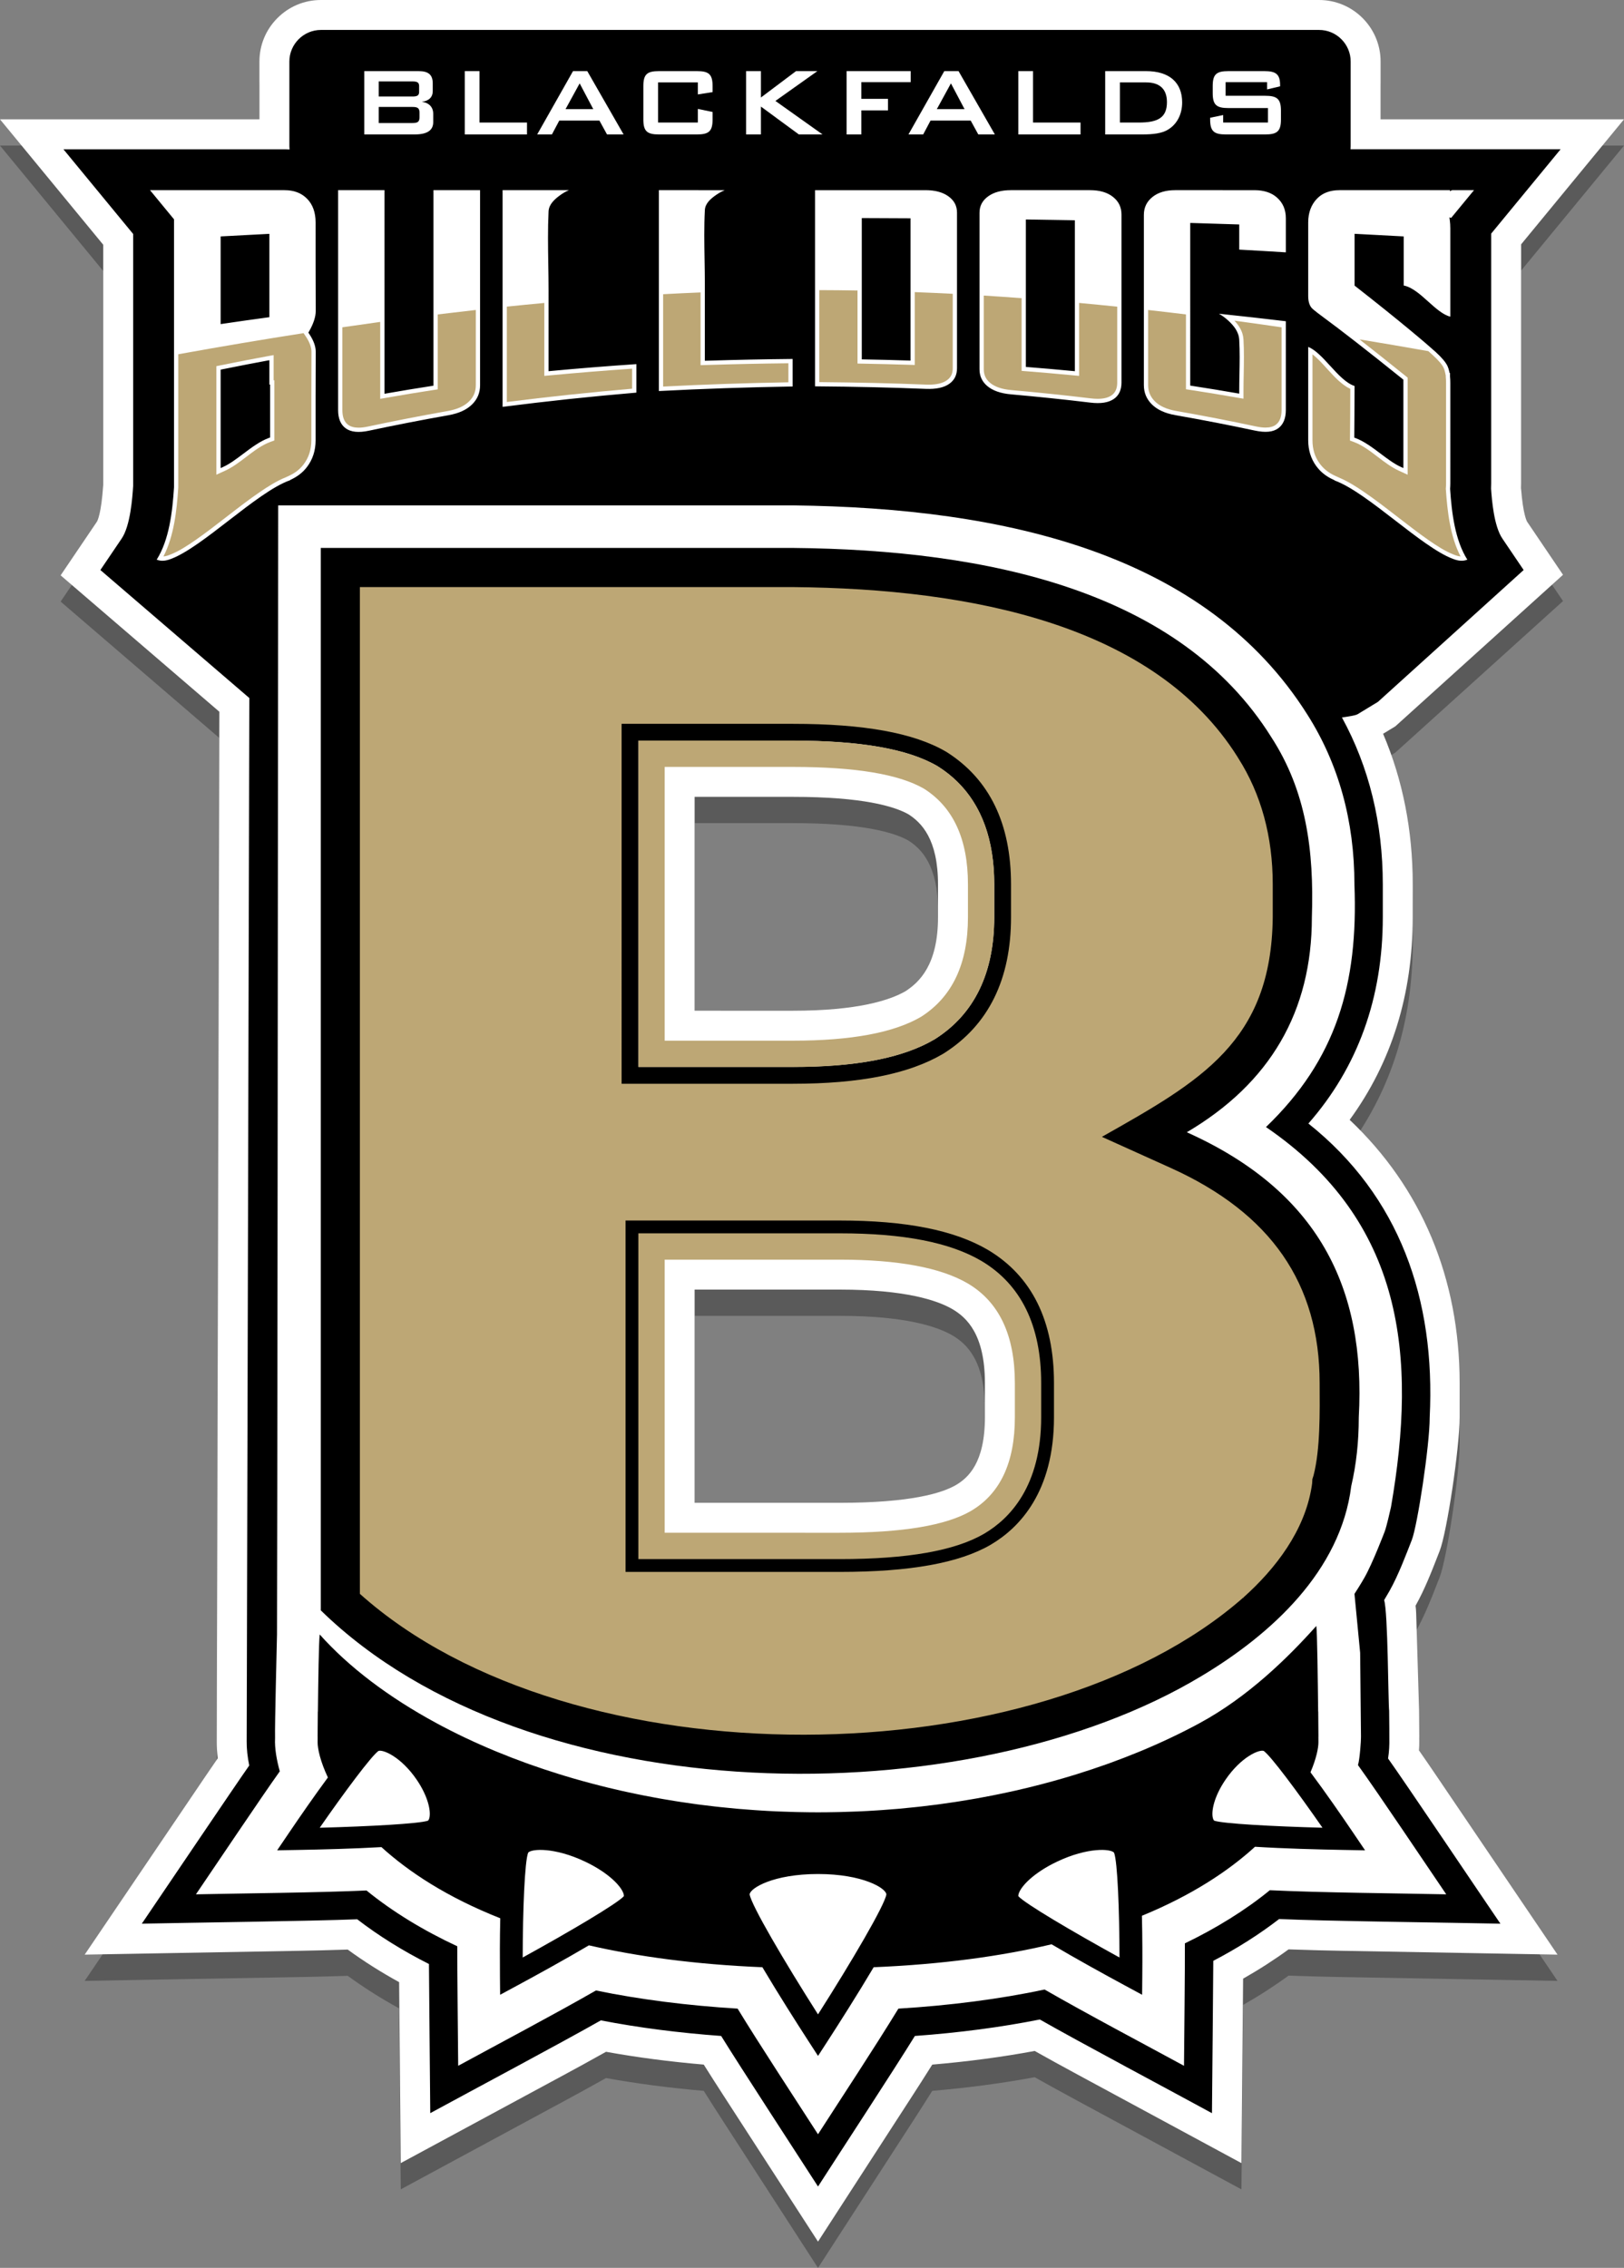 <?xml version="1.0" encoding="utf-8"?>
<!-- Generator: Adobe Illustrator 16.0.0, SVG Export Plug-In . SVG Version: 6.00 Build 0)  -->
<!DOCTYPE svg PUBLIC "-//W3C//DTD SVG 1.1//EN" "http://www.w3.org/Graphics/SVG/1.1/DTD/svg11.dtd">
<svg version="1.1" id="Layer_1" xmlns="http://www.w3.org/2000/svg" xmlns:xlink="http://www.w3.org/1999/xlink" x="0px" y="0px"
	 width="440.483px" height="615.057px" viewBox="113.276 -6.12 440.483 615.057"
	 enable-background="new 113.276 -6.12 440.483 615.057" xml:space="preserve">
<rect x="113.276" y="-6.12" width="440.483" height="615.057" fill="#808080" stroke="none"/>
<path opacity="0.3" d="M309.544,569.364c-1.849-2.854-3.654-5.682-5.386-8.437c-9.225-0.789-18.116-1.954-26.503-3.473
	c-4.38,2.459-8.408,4.652-11.159,6.136l-44.521,24.05l-0.441-49.074c-4.955-2.722-9.626-5.682-13.943-8.833
	c-5.047,0.172-9.688,0.272-12.851,0.328l-58.493,1.044l32.692-48.274c1.144-1.689,2.281-3.352,3.397-4.967
	c-0.191-1.588-0.282-3.129-0.271-4.604l0.709-279.231l-43.053-36.993l9.83-14.53c0.193-0.308,1.203-2.26,1.719-9.968V67.369
	l-27.994-34.006h70.367V17.684c0-4.451,1.736-8.64,4.889-11.793S195.874,1,200.326,1h270.729c9.2,0,16.685,7.484,16.685,16.684
	v15.679h66.02l-27.906,33.904v64.784c0,0.445-0.009,0.89-0.023,1.335c0.541,7.282,1.617,9.055,1.663,9.127l9.723,14.373
	l-45.479,41.097L488.413,200c5.339,12.5,8.04,26.209,8.04,40.845v8.921c0,20.937-5.751,39.389-17.106,54.938
	c19.539,18.469,29.827,43.026,29.827,71.393v9.285c0,8.206-3.447,31.246-5.424,36.255l-0.608,1.56
	c-1.552,3.983-3.482,8.938-5.92,13.267c0.081,0.651,0.142,1.343,0.162,2.037l0.79,26.348c0.037,3.52,0.057,6.244,0.057,7.03
	c0,0.218-0.002,0.442-0.009,0.67l0.008,0.688c0.007,0.82-0.018,1.653-0.07,2.497c1.592,2.282,3.226,4.663,4.875,7.102l32.689,48.269
	l-58.496-1.042c-3.668-0.066-8.977-0.185-14.449-0.385c-3.844,2.809-7.974,5.468-12.333,7.942l-0.451,50.027l-44.527-24.061
	c-4.046-2.186-7.997-4.36-11.555-6.358c-8.759,1.632-18.079,2.873-27.777,3.701c-2.149,3.416-4.06,6.39-5.387,8.44l-25.604,39.568
	L309.544,569.364z M341.047,408.572c19.222,0,27.751-2.627,31.521-4.83c3.354-1.982,7.849-6.061,7.849-18.362v-9.283
	c0-13.274-4.995-17.78-8.752-20.016c-4.131-2.425-12.824-5.337-30.618-5.337l-39.367-0.002v57.83H341.047z M328.327,275.117
	c17.628,0,26.33-2.862,30.536-5.289c3.824-2.469,8.834-7.25,8.834-20.063v-8.922c0-12.297-4.519-16.73-7.979-18.978
	c-3.841-2.185-12.398-4.754-31.39-4.754l-26.648,0v58.005H328.327z"/>
<path fill="#FFFFFF" d="M309.544,562.244c-1.849-2.854-3.654-5.682-5.386-8.437c-9.225-0.789-18.116-1.954-26.503-3.473
	c-4.38,2.459-8.408,4.652-11.159,6.136l-44.521,24.05l-0.441-49.074c-4.955-2.722-9.626-5.682-13.943-8.833
	c-5.047,0.172-9.688,0.272-12.851,0.328l-58.493,1.044l32.692-48.274c1.144-1.689,2.281-3.352,3.397-4.967
	c-0.191-1.588-0.282-3.129-0.271-4.604l0.709-279.231l-43.053-36.993l9.83-14.53c0.193-0.308,1.203-2.26,1.719-9.968V60.249
	l-27.994-34.006h70.367V10.564c0-4.451,1.736-8.64,4.889-11.793s7.342-4.891,11.794-4.891h270.729c9.2,0,16.685,7.484,16.685,16.684
	v15.679h66.02l-27.906,33.904v64.784c0,0.445-0.009,0.89-0.023,1.335c0.541,7.282,1.617,9.055,1.663,9.127l9.723,14.373
	l-45.479,41.097l-3.323,2.017c5.339,12.5,8.04,26.209,8.04,40.845v8.921c0,20.937-5.751,39.389-17.106,54.938
	c19.539,18.469,29.827,43.026,29.827,71.393v9.285c0,8.206-3.447,31.246-5.424,36.255l-0.608,1.56
	c-1.552,3.983-3.482,8.938-5.92,13.267c0.081,0.651,0.142,1.343,0.162,2.037l0.79,26.348c0.037,3.52,0.057,6.244,0.057,7.03
	c0,0.218-0.002,0.442-0.009,0.67l0.008,0.688c0.007,0.82-0.018,1.653-0.07,2.497c1.592,2.282,3.226,4.663,4.875,7.102l32.689,48.269
	l-58.496-1.042c-3.668-0.066-8.977-0.185-14.449-0.385c-3.844,2.809-7.974,5.468-12.333,7.942l-0.451,50.027l-44.527-24.061
	c-4.046-2.186-7.997-4.36-11.555-6.358c-8.759,1.632-18.079,2.873-27.777,3.701c-2.149,3.416-4.06,6.39-5.387,8.44l-25.604,39.568
	L309.544,562.244z M341.047,401.452c19.222,0,27.751-2.627,31.521-4.83c3.354-1.982,7.849-6.061,7.849-18.362v-9.283
	c0-13.274-4.995-17.78-8.752-20.016c-4.131-2.425-12.824-5.337-30.618-5.337l-39.367-0.002v57.83H341.047z M328.327,267.997
	c17.628,0,26.33-2.862,30.536-5.289c3.824-2.469,8.834-7.25,8.834-20.063v-8.922c0-12.297-4.519-16.73-7.979-18.978
	c-3.841-2.185-12.398-4.754-31.39-4.754l-26.648,0v58.005H328.327z"/>
<g id="Layer_1_copy_1_">
	<g>
		<path fill="#FFFFFF" d="M275.895,539.707l0.725,0.141c10.08,1.951,20.982,3.361,32.401,4.193l1.017,0.074l0.537,0.867
			c2.342,3.771,4.854,7.729,7.465,11.764l17.104,26.439l17.108-26.436c1.795-2.775,4.551-7.072,7.467-11.77l0.537-0.865l1.018-0.074
			c11.889-0.861,23.207-2.354,33.643-4.434l0.731-0.146l0.647,0.369c5.285,3.004,10.523,5.865,13.984,7.732l29.748,16.074
			l0.303-33.613c0.01-1.285,0.02-2.762,0.023-4.369l0.004-1.209l1.07-0.561c6.393-3.332,12.299-7.08,17.563-11.141l0.578-0.445
			l0.727,0.029c6.41,0.271,12.846,0.416,17.113,0.492l39.006,0.697l-21.762-32.135c-2.246-3.316-4.441-6.494-6.523-9.439
			l-0.463-0.658l0.121-0.795c0.225-1.492,0.332-2.93,0.322-4.27l-0.008-0.898c0.006-0.246,0.008-0.408,0.008-0.564
			c0-0.775-0.02-3.459-0.055-6.885l-0.787-26.193c-0.045-1.52-0.51-3.322-0.514-3.342l-0.209-0.801l1.873-3.191
			c2.07-3.674,3.857-8.264,5.293-11.947l0.625-1.598c1.41-3.576,4.717-25.252,4.717-32.541v-9.285
			c0-28.068-11.121-51.871-32.158-68.836l-1.623-1.311l1.375-1.566c13.063-14.889,19.686-33.265,19.686-54.618v-8.921
			c0-16.256-3.645-31.162-10.836-44.302l-1.381-2.524l2.846-0.415c0.928-0.136,3.094-0.452,3.596-0.666l5.268-3.204l38.084-34.458
			l-4.801-7.099c-2.396-3.539-3.09-9.982-3.404-14.521l-0.008-0.116l0.006-0.118c0.021-0.456,0.033-0.913,0.033-1.37V56.518
			l16.59-20.155h-54.951l0.213-2.193c0.021-0.208,0.033-0.418,0.033-0.631V10.564c0-3.619-2.945-6.564-6.564-6.564H200.326
			c-3.62,0-6.564,2.945-6.564,6.564v22.975c0,0.229,0.012,0.454,0.035,0.677l0.236,2.34l-2.348-0.142
			c-0.429-0.026-0.858-0.05-1.298-0.05h-55.674l16.675,20.255l-0.004,69.197c-0.313,4.814-1.011,11.631-3.453,15.24l-4.776,7.061
			l39.749,34.155l-0.002,0.922l-0.719,283.011c-0.014,1.869,0.205,3.91,0.65,6.078l0.174,0.844l-0.494,0.705
			c-1.682,2.404-3.43,4.945-5.195,7.555l-21.762,32.135l39.004-0.697c3.808-0.066,9.59-0.197,15.523-0.428l0.725-0.027l0.574,0.441
			c5.698,4.389,12.137,8.402,19.136,11.932l1.094,0.551l0.005,1.227c0.005,1.148,0.012,2.318,0.023,3.502l0.301,33.615
			l29.748-16.068c3.342-1.805,8.408-4.57,13.563-7.494L275.895,539.707L275.895,539.707z M335.145,590.55l-20.462-31.631
			c-2.426-3.746-4.767-7.43-6.968-10.965c-10.936-0.83-21.399-2.189-31.128-4.043c-4.962,2.809-9.775,5.436-12.995,7.172
			l-35.588,19.225l-0.362-40.252c-0.007-0.773-0.013-1.541-0.017-2.301c-6.57-3.387-12.652-7.193-18.104-11.336
			c-5.714,0.215-11.216,0.338-14.888,0.402l-46.708,0.834l26.082-38.514c1.608-2.375,3.201-4.695,4.744-6.906
			c-0.39-2.133-0.58-4.162-0.566-6.051l0.717-282.081l-41.056-35.277l6.774-10.013c2.099-3.102,2.603-10.625,2.77-13.194V58.053
			l-21.149-25.69h63.522V10.564C189.762,4.739,194.501,0,200.326,0h270.729c5.824,0,10.564,4.739,10.564,10.564v21.799h59.176
			l-21.063,25.589v66.979c0,0.481-0.012,0.962-0.031,1.442c0.439,6.24,1.354,10.426,2.717,12.442l6.748,9.975l-41.104,37.142
			l-5.518,3.35c-0.479,0.29-1.146,0.499-2.229,0.708c6.646,13.116,10.016,27.814,10.016,43.734v8.921
			c0,21.611-6.504,40.336-19.338,55.688c20.982,17.656,32.059,42.035,32.059,70.643v9.285c0,7.941-3.404,29.975-4.996,34.008
			l-0.617,1.582c-1.482,3.805-3.326,8.537-5.553,12.49l-1.068,1.82c0.176,0.828,0.41,2.148,0.447,3.398l0.787,26.232
			c0.037,3.486,0.057,6.186,0.057,6.965c0,0.197-0.002,0.402-0.01,0.609l0.01,0.822c0.01,1.305-0.076,2.678-0.256,4.092
			c1.961,2.785,4.014,5.762,6.109,8.861l26.082,38.512l-46.709-0.832c-4.131-0.074-10.277-0.213-16.482-0.465
			c-5.002,3.805-10.547,7.334-16.504,10.51c-0.006,1.156-0.014,2.229-0.021,3.191l-0.363,40.254l-35.59-19.23
			c-3.336-1.803-8.314-4.52-13.41-7.406c-10.096,1.979-20.98,3.416-32.387,4.279c-2.73,4.383-5.273,8.35-6.969,10.969
			L335.145,590.55L335.145,590.55z"/>
		<path fill="#FFFFFF" d="M395.676,378.261c0,18.543-8.381,27.387-15.407,31.539c-7.963,4.65-20.792,6.914-39.222,6.914h-54.628
			v-88.35h54.628c17.281,0,29.851,2.447,38.42,7.48c10.757,6.396,16.209,17.545,16.209,33.129V378.261L395.676,378.261z
			 M286.418,194.73h41.91c18.413,0,31.241,2.26,39.213,6.91l0.242,0.148c10.068,6.421,15.174,17.165,15.174,31.934v8.922
			c0,15.138-5.393,26.247-16.014,33.009l-0.232,0.143c-8.547,5.021-21.104,7.462-38.383,7.462h-41.91V194.73L286.418,194.73z
			 M485.862,468.683l-2.332-40.242l9.584-22.318l3.904-30.684l-2.23-29.572l-11.258-25.664L462.987,299l18.834-22.883l1.709-47.415
			l-6.037-33.971l-20.445-29.075l-24.188-16.031l-35.457-14.654l-43.71-7.81H184.58v347.732l-26.223,35.283h50.784l23.979,14.59
			v34.787l42.96-22.314l35.149,6.135l23.918,36.824l23.507-37.381l37.022-5.021l42.76,22.875v-35.902l20.645-14.59h53.002
			L485.862,468.683L485.862,468.683z"/>
		<path fill="#BDA775" d="M285.945,283.73h42.383c17.367,0,30.004-2.465,38.637-7.536c10.925-6.835,16.461-18.122,16.467-33.55
			c0.602-18.915-1.766-32.418-15.393-41.254l-0.278-0.17c-8.035-4.688-20.933-6.964-39.433-6.964h-42.383V283.73L285.945,283.73z
			 M285.945,417.187h55.103c18.517,0,31.425-2.281,39.463-6.98c7.137-4.217,15.641-13.182,15.641-31.945v-9.285
			c-0.613-35.863-26.845-40.941-55.102-41.086h-55.104V417.187L285.945,417.187z M330.999,467.345
			c-50.694-0.002-95.557-14.545-123.107-39.902V150.098c113.333,0,120.15,0,120.621-0.112l-0.186,0.111
			c62.253,0.564,103.685,16.533,123.144,47.462l0.197,0.33c6.518,10.227,9.818,22.283,9.818,35.835v8.921
			c0,22.863-9.867,39.79-30.17,51.746l-12.66,7.454l13.389,6.045c28.371,12.811,42.16,32.793,42.16,61.086l0.002,0.158
			c0.068,8.143,0.154,18.273-1.748,25.646l-0.033,0.123l-0.217,0.672l-0.057,0.961c-0.736,5.406-2.457,10.395-5.414,15.674
			l-0.053,0.096c-3.406,5.977-8.004,11.525-14.053,16.957c-26.975,23.846-72.446,38.082-121.625,38.082
			C331.002,467.345,331.005,467.345,330.999,467.345L330.999,467.345z"/>
		<path fill="#FFFFFF" d="M286.195,416.937V328.14h54.853c32.175,0.164,54.281,7.4,54.854,40.834v9.287
			c0,18.646-8.442,27.549-15.519,31.729c-7.998,4.676-20.865,6.947-39.336,6.947H286.195L286.195,416.937L286.195,416.937z
			 M286.195,283.48v-88.974h42.133c18.456,0,31.318,2.271,39.301,6.927l0.274,0.167c14.116,9.153,15.841,23.302,15.277,41.044
			c-0.005,15.326-5.496,26.548-16.343,33.335c-8.594,5.048-21.19,7.501-38.511,7.501H286.195L286.195,283.48L286.195,283.48z
			 M328.329,149.847c-0.001,0-120.688,0-120.688,0V427.55c29.224,26.953,76.393,40.045,123.358,40.045
			c46.761,0,93.32-12.971,121.802-38.146c5.518-4.955,10.422-10.564,14.104-17.023l0.049-0.092
			c2.859-5.104,4.678-10.125,5.447-15.783l0.047-0.895l0.219-0.688l0.033-0.123c1.922-7.453,1.822-17.75,1.754-25.869
			c0-28.4-13.838-48.457-42.307-61.313l-12.949-5.847l12.244-7.209c20.383-12.005,30.293-29.001,30.293-51.962v-8.921
			c0-13.602-3.322-25.712-9.854-35.964l-0.199-0.334C428.534,160.634,378.522,150.302,328.329,149.847L328.329,149.847
			L328.329,149.847z M285.695,417.437h0.5h54.853c18.563,0,31.512-2.295,39.592-7.018c7.189-4.248,15.764-13.275,15.764-32.158
			l-0.002-9.295c-0.273-15.938-5.443-26.834-15.813-33.311c-8.723-5.449-20.918-7.922-39.541-8.018h-54.853h-0.5v0.5v88.799V417.437
			 M285.695,283.98h0.5h42.133c17.413,0,30.092-2.476,38.777-7.577c10.995-6.881,16.571-18.238,16.575-33.743
			c0.604-19.01-1.779-32.579-15.518-41.487l-0.281-0.17c-8.069-4.707-21.01-6.996-39.554-6.996h-42.133h-0.5v0.5v88.974
			L285.695,283.98 M328.324,150.327v0.02c28.18,0.255,52.293,3.666,71.665,10.138c23.404,7.818,40.654,20.337,51.264,37.199
			l0.209,0.345c6.486,10.181,9.775,22.189,9.775,35.695v8.921c0,22.769-9.83,39.624-30.047,51.531l-12.244,7.208l-0.832,0.488
			l0.881,0.398l12.947,5.846c28.27,12.768,42.014,32.674,42.014,60.863v0.176c0.068,8.121,0.154,18.229-1.738,25.559l-0.025,0.102
			l-0.221,0.686l-0.02,0.063l-0.004,0.064l-0.041,0.855c-0.734,5.395-2.447,10.354-5.393,15.613l-0.043,0.08
			c-3.396,5.959-7.977,11.484-14.002,16.896c-26.934,23.809-72.344,38.021-121.47,38.021c-23.838,0-47.416-3.42-68.184-9.893
			c-22.25-6.934-40.643-16.98-54.675-29.873V150.347h59.844h41.486h13.672h3.83C327.685,150.347,328.086,150.347,328.324,150.327"/>
		<path d="M442.616,487.652c-0.195-0.135-0.314-0.508-0.359-0.668c-0.506-1.861,0.334-5.902,3.377-10.383
			c4.252-6.26,9.215-8.336,10.418-7.854c1.902,1.342,9.148,11.059,15.924,20.82C458.411,489.208,444.934,488.466,442.616,487.652
			L442.616,487.652z M389.499,508.15c-0.043-0.125-0.017-0.375,0.07-0.662c0.646-2.125,4.18-5.758,10.404-8.717
			c8.359-3.971,14.604-3.51,15.469-2.438c0.939,2.314,1.461,15.619,1.48,28.432C404.055,517.687,391.276,510.13,389.499,508.15
			L389.499,508.15z M335.148,540.189c-9.205-14.455-18.109-29.633-18.545-32.547c0.121-1.691,6.426-5.521,18.545-5.521
			c12.118,0,18.423,3.83,18.543,5.521C353.254,510.558,344.353,525.734,335.148,540.189L335.148,540.189z M256.531,496.333
			c0.867-1.072,7.109-1.533,15.468,2.438c6.226,2.957,9.758,6.592,10.405,8.715c0.087,0.289,0.112,0.539,0.069,0.664
			c-1.777,1.98-14.555,9.537-27.424,16.615C255.07,511.953,255.589,498.648,256.531,496.333L256.531,496.333z M215.921,468.75
			c1.211-0.484,6.167,1.594,10.417,7.852c3.043,4.48,3.884,8.521,3.377,10.383c-0.044,0.16-0.163,0.533-0.357,0.668
			c-2.319,0.816-15.794,1.559-29.361,1.918C206.773,479.808,214.019,470.093,215.921,468.75L215.921,468.75z M477.723,495.591
			l5.809,0.104l-3.148-4.646c-3.188-4.711-7.592-11.08-11.66-16.518c1.58-3.703,2.166-6.602,2.154-8.188
			c-0.002-0.242-0.006-0.697-0.01-1.313c0.004-0.09,0.01-0.188,0.01-0.273c0-0.756-0.018-3.365-0.055-6.697
			c-0.006,0.004-0.014,0.006-0.021,0.01c-0.088-8.096-0.25-21.609-0.496-23.225c-7.877,8.82-18.656,19.318-31.652,26.354
			c-2.496,1.354-5.074,2.662-7.732,3.924c-0.059,0.027-0.119,0.057-0.176,0.084c-2.586,1.225-5.244,2.406-7.971,3.539
			c-0.162,0.068-0.326,0.135-0.488,0.201c-2.615,1.08-5.291,2.113-8.029,3.104c-0.305,0.109-0.609,0.221-0.918,0.33
			c-2.598,0.924-5.25,1.809-7.949,2.646c-0.473,0.145-0.943,0.291-1.42,0.434c-0.785,0.238-1.572,0.479-2.369,0.707
			c-0.895,0.262-1.799,0.516-2.703,0.766c-0.895,0.246-1.791,0.486-2.693,0.725c-0.658,0.172-1.317,0.344-1.979,0.51
			c-0.696,0.178-1.394,0.355-2.095,0.525c-1.193,0.289-2.396,0.57-3.604,0.844c-0.603,0.137-1.209,0.266-1.815,0.396
			c-0.85,0.184-1.703,0.365-2.56,0.541c-0.606,0.125-1.214,0.248-1.823,0.369c-1.313,0.258-2.633,0.508-3.961,0.746
			c-0.482,0.086-0.968,0.166-1.451,0.25c-1.037,0.178-2.076,0.352-3.121,0.518c-0.529,0.086-1.061,0.17-1.594,0.25
			c-1.422,0.215-2.851,0.424-4.287,0.615c-0.354,0.047-0.709,0.088-1.063,0.135c-1.215,0.156-2.434,0.305-3.657,0.443
			c-0.476,0.055-0.946,0.107-1.423,0.158c-1.516,0.162-3.034,0.318-4.563,0.453c-0.229,0.02-0.459,0.035-0.688,0.057
			c-1.377,0.119-2.763,0.225-4.149,0.32c-0.437,0.029-0.871,0.061-1.309,0.086c-1.588,0.104-3.182,0.195-4.782,0.266
			c-0.112,0.006-0.229,0.01-0.341,0.014c-1.521,0.064-3.048,0.113-4.58,0.15c-0.422,0.012-0.844,0.021-1.268,0.027
			c-1.641,0.033-3.287,0.057-4.94,0.057c-1.654,0-3.3-0.023-4.941-0.057c-0.422-0.008-0.845-0.016-1.266-0.027
			c-1.533-0.037-3.06-0.086-4.581-0.15c-0.113-0.004-0.227-0.008-0.34-0.014c-1.603-0.07-3.195-0.162-4.783-0.266
			c-0.436-0.025-0.872-0.057-1.308-0.086c-1.388-0.096-2.773-0.201-4.15-0.32c-0.228-0.021-0.459-0.035-0.687-0.057
			c-1.53-0.135-3.049-0.291-4.563-0.453c-0.476-0.051-0.95-0.105-1.424-0.158c-1.224-0.141-2.442-0.287-3.655-0.443
			c-0.354-0.047-0.71-0.088-1.063-0.135c-1.438-0.191-2.866-0.4-4.288-0.615c-0.533-0.08-1.063-0.164-1.594-0.25
			c-1.045-0.166-2.085-0.34-3.121-0.518c-0.483-0.084-0.969-0.164-1.451-0.25c-1.328-0.238-2.647-0.488-3.959-0.746
			c-0.611-0.121-1.219-0.244-1.826-0.369c-0.857-0.176-1.709-0.357-2.559-0.541c-0.606-0.133-1.214-0.26-1.816-0.396
			c-1.21-0.271-2.41-0.555-3.604-0.844c-0.702-0.172-1.399-0.348-2.095-0.525c-0.662-0.166-1.321-0.338-1.977-0.51
			c-0.915-0.24-1.826-0.482-2.73-0.734c-0.894-0.246-1.785-0.496-2.669-0.752c-0.796-0.23-1.585-0.471-2.373-0.709
			c-0.473-0.143-0.944-0.289-1.415-0.434c-2.701-0.84-5.353-1.725-7.953-2.648c-0.306-0.107-0.611-0.219-0.915-0.328
			c-2.737-0.988-5.415-2.023-8.03-3.104c-0.162-0.066-0.326-0.133-0.488-0.201c-2.727-1.133-5.385-2.314-7.97-3.539
			c-0.059-0.027-0.118-0.057-0.178-0.084c-2.655-1.262-5.235-2.57-7.731-3.924c-12.995-7.035-23.776-15.217-31.652-24.037
			c-0.247,1.615-0.41,12.813-0.498,20.906c-0.007-0.002-0.014-0.004-0.021-0.008c-0.036,3.332-0.055,5.939-0.055,6.697
			c0,0.086,0.007,0.184,0.011,0.273c-0.005,0.615-0.009,1.068-0.01,1.311c-0.013,1.781,0.726,5.223,2.787,9.596
			c-3.765,5.104-7.698,10.801-10.617,15.109l-3.146,4.646l5.807-0.104c6.347-0.115,14.99-0.336,22.48-0.764
			c7.438,6.756,17.835,13.607,32.228,19.295c-0.127,5.564-0.123,11.254-0.083,15.742l0.046,5.008l4.578-2.473
			c5.566-3.006,12.98-7.086,19.505-10.934c13.262,3.045,28.819,5.178,47.053,5.939c4.438,7.473,9.385,15.234,12.455,19.979
			l2.636,4.072l2.637-4.072c3.068-4.744,8.016-12.506,12.453-19.98c18.789-0.785,34.734-3.025,48.256-6.221
			c6.637,3.93,14.277,8.137,19.979,11.217l4.578,2.473l0.047-5.01c0.041-4.67,0.043-10.639-0.1-16.416
			c13.598-5.578,23.514-12.191,30.67-18.713C461.497,495.222,470.924,495.468,477.723,495.591L477.723,495.591z"/>
		<path fill="#FFFFFF" d="M328.328,201.871H293.56v74.245h34.768c15.821,0,27.415-2.158,34.77-6.478
			c8.48-5.399,12.72-14.391,12.72-26.994v-8.922c0-12.231-3.962-20.869-11.872-25.913
			C357.161,203.853,345.29,201.871,328.328,201.871L328.328,201.871L328.328,201.871z M328.328,203.871
			c16.489,0,28.122,1.899,34.575,5.646c7.344,4.701,10.914,12.619,10.914,24.206v8.922c0,11.961-3.848,20.233-11.763,25.287
			c-7.013,4.104-18.358,6.185-33.727,6.185H295.56v-70.245L328.328,203.871"/>
		<path fill="#FFFFFF" d="M341.047,335.503H293.56v74.068h47.487c16.961,0,28.834-1.973,35.617-5.938
			c7.912-4.676,11.873-13.135,11.873-25.375v-9.283c0-12.957-4.24-21.949-12.721-26.994
			C368.463,337.662,356.87,335.503,341.047,335.503L341.047,335.503L341.047,335.503z M341.047,337.503
			c15.394,0,26.748,2.088,33.746,6.197c7.904,4.701,11.744,12.967,11.744,25.275v9.283c0,11.588-3.563,19.322-10.881,23.646
			c-6.434,3.76-18.076,5.666-34.609,5.666H295.56v-70.07h45.487"/>
		<path d="M328.328,283.23h-41.883v-88.474h41.883c18.41,0,31.223,2.255,39.172,6.892l0.27,0.163c1.887,1.202,3.6,2.557,5.137,4.063
			c6.658,6.52,10.025,15.856,10.025,27.85v8.921c0,15.13-5.385,26.227-15.994,32.98l-0.227,0.14
			c-0.532,0.313-1.084,0.618-1.648,0.912C356.571,281.084,344.523,283.23,328.328,283.23L328.328,283.23z M370.146,197.906
			l-0.339-0.204c-8.671-5.057-22.239-7.515-41.479-7.515h-46.453V287.8h46.453c18.111,0,31.422-2.648,40.699-8.096l0.361-0.223
			c12.019-7.65,18.11-20.044,18.11-36.838v-8.921C387.5,217.301,381.689,205.268,370.146,197.906L370.146,197.906z"/>
		<path d="M393.901,368.976v9.285c0,9.771-2.523,22.91-14.521,29.998c-7.688,4.494-20.227,6.68-38.334,6.68h-52.852V330.14h52.852
			c16.955,0,29.229,2.369,37.502,7.225C388.879,343.511,393.901,353.851,393.901,368.976L393.901,368.976z M381.232,332.853
			c-9.127-5.357-22.271-7.963-40.185-7.963h-58.104v95.299h58.104c19.063,0,32.47-2.42,40.982-7.396
			c7.811-4.613,17.121-14.35,17.121-34.529v-9.287C399.153,352.08,393.124,339.927,381.232,332.853L381.232,332.853z"/>
		<path d="M450.688,427.316l-0.223-0.139c-55.745,48.963-181.979,50.486-239.573-1.035V153.098h117.437
			c48.896,0.426,98.101,10.379,120.552,45.975l0.242,0.401c6.213,9.753,9.363,21.275,9.363,34.249v8.921
			c-0.367,33.742-19.549,44.413-46.34,59.552l18.664,8.427c27.182,12.277,40.396,31.363,40.396,58.354
			c0.041,7.803,0.197,17.904-1.654,25.061l-0.322,1.01l-0.059,1.139c-0.033,0.26-0.072,0.518-0.117,0.799l-0.014,0.1
			c-1.891,11.883-9.693,22.158-18.521,30.051L450.688,427.316L450.688,427.316z M435.178,300.951
			c22.605-13.311,33.922-32.746,33.922-58.307c0.604-18.245-1.549-34.264-11.023-48.872c-24.791-39.595-76.511-50.79-129.747-51.29
			c-0.001,0.001-128.051,0.001-128.051,0.001c0,80.874,0,208.269,0,288.128c56.771,55.439,175.614,55.924,238.884,17.818
			c18.961-11.35,37.754-28.514,40.617-51.523c0-0.002,0.002-0.004,0.002-0.008c1.354-5.783,2.039-11.992,2.039-18.639
			C483.784,342.824,470.567,316.841,435.178,300.951L435.178,300.951z"/>
		<path d="M480.641,233.723c1.061,27.115-4.939,47.502-23.988,65.821c37.465,25.617,41,62.166,33.912,103.023
			c-0.258,1.158-1.152,5.113-1.693,6.623c0.002,0.002-3.301,8.693-5.537,12.588c-0.908,1.598-1.951,3.234-2.682,4.371l1.541,15.975
			c0,0,0.225,21.865,0.225,22.635c0,0.148-0.004,0.313-0.008,0.469c0.031,0.443-0.289,5.646-0.805,7.357
			c5.496,7.604,18.395,26.906,23.943,35.045c-13.582-0.289-33.789-0.439-47.852-1.113c-6.723,5.492-14.623,10.348-23.041,14.41
			c0.049,6.504-0.191,26.5-0.238,33.207c-11.096-6.037-26.33-14.074-37.809-20.684c-12.279,2.605-25.71,4.326-39.658,5.18
			c-6.58,10.76-15.365,24.066-21.806,34.074c-5.972-9.268-16.309-25.035-21.802-34.076c-13.475-0.826-26.481-2.459-38.421-4.924
			c-11.164,6.414-26.579,14.559-37.371,20.428c-0.044-6.15-0.276-26.639-0.243-32.414c-9.043-4.213-17.491-9.313-24.624-15.129
			c-13.086,0.588-33.601,0.775-46.265,1.041c5.023-7.369,17.804-26.447,22.746-33.359c-0.831-3.01-1.423-6.219-1.282-8.955
			l-0.001-0.154c-0.088-3.672,0.438-23.697,0.531-28.199h-0.004c0.075-6.713,0.248-212.509,0.323-306.019h139.595
			c57.773,0.663,112.084,13.114,139.59,56.797C476.36,201.08,480.641,216.538,480.641,233.723L480.641,233.723z M487.026,184.223
			l39.514-35.751l-5.775-8.537c-2.301-3.399-2.854-10.521-3.063-13.538c0.021-0.489,0.033-0.977,0.033-1.466V57.235l18.828-22.872
			h-56.984c0.027-0.272,0.043-0.546,0.043-0.825V10.564c0-4.71-3.855-8.564-8.564-8.564h-270.73c-4.71,0-8.564,3.854-8.564,8.564
			v22.975c0,0.296,0.016,0.589,0.045,0.878c-0.469-0.028-0.938-0.053-1.419-0.053h-59.911l18.912,22.972v68.351
			c-0.199,3.071-0.73,10.728-3.112,14.249l-5.776,8.537l40.403,34.716c-0.243,96.354-0.718,283.012-0.718,283.012
			c-0.015,2.006,0.217,4.182,0.691,6.486c-3.371,4.748-25.371,37.385-29.135,42.9c12.207-0.262,46.374-0.699,58.421-1.193
			c5.804,4.471,12.333,8.541,19.457,12.135c-0.007,1.488,0.338,37.998,0.355,40.443c10.57-5.756,35.754-19.178,46.267-25.16
			c10.172,1.971,21.134,3.389,32.635,4.227c4.885,7.945,20.929,32.521,26.271,40.83c5.939-9.242,20.443-31.406,26.271-40.83
			c11.98-0.869,23.365-2.371,33.893-4.467c10.652,6.078,36.016,19.588,46.688,25.404c0.016-2.002,0.383-40.902,0.357-41.316
			c6.502-3.389,12.494-7.189,17.857-11.33c13.01,0.574,46.969,0.975,60.021,1.258c-4.881-7.143-25.9-38.406-30.469-44.795
			c0.297-1.93,0.377-3.67,0.34-5.484c0.018-1.516-0.016-3.449-0.049-7.451c-0.264-2.18-0.314-26.898-1.363-30.02l1.453-2.477
			c2.482-4.41,4.551-10.016,6.053-13.824c1.504-3.811,4.855-25.588,4.855-33.273c1.602-32.043-8.174-59.98-32.902-79.68
			c13.396-15.269,20.182-34.064,20.182-55.938v-8.922c0-16.635-3.73-31.83-11.08-45.261c1.727-0.252,3.693-0.548,4.256-0.891
			L487.026,184.223L487.026,184.223z"/>
		<path fill="#FFFFFF" d="M185.839,79.465c-4.097,0.545-8.159,1.135-12.22,1.734c0-3.786,0-7.573,0-11.359c0-3.778,0-7.583,0-11.369
			c4.062-0.227,8.124-0.445,12.22-0.645c0,3.605,0,7.228,0,10.824C185.839,72.255,185.839,75.861,185.839,79.465L185.839,79.465z
			 M462.536,62.848c0-3.251,0-6.501,0-9.752c0-2.516-0.879-4.502-2.57-6.011c-1.572-1.405-3.75-2.134-6.49-2.134
			c-7.152,0-14.305,0-21.42,0c-2.744,0-4.883,0.675-6.459,1.925c-1.686,1.337-2.568,3.069-2.568,5.304c0,7.691,0,15.381,0,23.063
			c0,7.683,0,15.374,0,23.056c0,2.198,0.77,4.023,2.258,5.54c1.566,1.598,3.822,2.618,6.699,3.123
			c7.154,1.257,14.346,2.64,21.523,4.177c2.957,0.633,5.207,0.443,6.771-0.709c1.492-1.099,2.258-2.878,2.258-5.357
			c0-4.077,0-8.172,0-12.249c0-4.086,0-8.173,0-12.268c-7.848-0.936-15.66-1.798-23.471-2.598c2.709,0.255,5.049,1.395,7.084,3.296
			c1.4,1.313,2.629,2.827,2.74,4.777c0.271,4.655,0,9.344,0,14.011c-4.098-0.708-8.191-1.399-12.289-2.016
			c0-7.192,0-14.384,0-21.575c0-7.191,0-14.393,0-21.593c4.098,0.118,8.191,0.245,12.289,0.381c0,2.271,0,4.54,0,6.811
			C453.44,62.294,457.987,62.567,462.536,62.848L462.536,62.848L462.536,62.848z M415.389,46.83c-1.604-1.24-3.748-1.88-6.525-1.88
			c-7.152,0-14.271,0-21.386,0c-2.743,0-4.88,0.624-6.458,1.762c-1.721,1.241-2.568,2.833-2.568,4.886c0,7.074,0,14.138,0,21.203
			c0,7.065,0,14.138,0,21.203c0,2.016,0.742,3.635,2.256,4.931c1.576,1.347,3.821,2.133,6.701,2.388
			c7.153,0.634,14.34,1.377,21.523,2.243c2.918,0.351,5.174,0.019,6.771-1.098c1.492-1.044,2.256-2.662,2.256-4.823
			c0-7.591,0-15.191,0-22.773c0-7.591,0-15.183,0-22.783C417.958,49.891,417.083,48.142,415.389,46.83L415.389,46.83L415.389,46.83z
			 M404.315,94.003c-4.1-0.391-8.193-0.754-12.291-1.072c0-6.501,0-13.003,0-19.514c0-6.501,0-13.003,0-19.505
			c4.098,0.055,8.191,0.127,12.291,0.2c0,6.656,0,13.303,0,19.95S404.315,87.356,404.315,94.003L404.315,94.003L404.315,94.003z
			 M370.778,46.694c-1.578-1.129-3.715-1.744-6.492-1.744c-10.172,0-20.31,0-30.448,0c0,9.036,0,18.08,0,27.105
			c0,9.025,0,18.07,0,27.096c10.17,0.073,20.345,0.281,30.517,0.69c2.917,0.117,5.161-0.361,6.733-1.499
			c1.518-1.096,2.258-2.615,2.258-4.622c0-7.028,0-14.057,0-21.076c0-7.028,0-14.057,0-21.084
			C373.347,49.518,372.499,47.926,370.778,46.694L370.778,46.694L370.778,46.694z M359.738,91.152
			c-4.097-0.136-8.159-0.218-12.221-0.299c0-6.22,0-12.44,0-18.661c0-6.221,0-12.44,0-18.669c4.062,0.018,8.124,0.028,12.221,0.054
			c0,6.266,0,12.532,0,18.797C359.738,78.63,359.738,84.896,359.738,91.152L359.738,91.152L359.738,91.152z M307.835,47.13
			c2.062-1.424,4.409-2.18,7.118-2.18c-7.847,0-15.658,0-23.469,0c0,9.253,0,18.515,0,27.76c0,9.244,0,18.505,0,27.75
			c12.429-0.655,24.857-1.072,37.286-1.272c0-2.814,0-5.639,0-8.463c-7.95,0.073-15.901,0.236-23.816,0.482
			c0-6.72,0-13.439,0-20.159c0-6.72-0.341-13.453,0-20.167C305.033,49.325,306.321,48.176,307.835,47.13L307.835,47.13
			L307.835,47.13z M265.446,47.257c2.062-1.514,4.409-2.307,7.117-2.307c-7.846,0-15.657,0-23.469,0c0,9.979,0,19.959,0,29.93
			c0,9.961,0,19.94,0,29.911c12.429-1.608,24.858-2.924,37.286-3.969c0-2.905,0-5.811,0-8.726c-7.95,0.536-15.9,1.163-23.816,1.907
			c0-7.128,0-14.256,0-21.375c0-7.128-0.34-14.269,0-21.394C262.643,49.593,263.933,48.368,265.446,47.257L265.446,47.257
			L265.446,47.257z M230.347,44.95c0,8.854,0,17.716,0,26.561c0,8.845,0,17.698,0,26.542c-4.097,0.627-8.194,1.308-12.291,2.025
			c0-9.18,0-18.369,0-27.559c0-9.18,0-18.379,0-27.568c-4.548,0-9.061,0-13.574,0c0,10.025,0,20.059,0,30.075
			c0,10.024,0,20.049,0,30.065c0,2.469,0.764,4.26,2.257,5.348c1.596,1.163,3.813,1.357,6.735,0.735
			c7.146-1.52,14.3-2.911,21.49-4.185c2.948-0.523,5.191-1.542,6.77-3.133c1.511-1.524,2.257-3.342,2.257-5.54
			c0-8.89,0-17.789,0-26.678c0-8.88,0-17.789,0-26.688C239.442,44.95,234.894,44.95,230.347,44.95L230.347,44.95L230.347,44.95z
			 M159.975,44.95h-7.069l7.069,8.589v36.823v4.177v4.136v27.354c-0.44,6.91-1.361,14.565-4.93,19.84
			c1.643,0.892,3.287,0.669,4.93,0c8.687-3.276,23.687-18.52,32.375-21.35l-0.016-0.08c1.852-0.853,3.391-2.023,4.58-3.575
			c1.645-2.146,2.465-4.676,2.465-7.555c0-3.995,0-7.991,0-11.995c0-3.995,0.01-7.991,0.035-11.986
			c0.01-1.625-0.625-3.36-1.909-5.258c1.285-2.234,1.919-4.205,1.909-5.885c-0.024-3.986-0.035-7.981-0.035-11.986
			c0-3.995,0-7.991,0-11.986c0-2.879-0.84-5.148-2.465-6.792c-1.604-1.624-3.749-2.47-6.526-2.47h-30.385L159.975,44.95
			L159.975,44.95L159.975,44.95z M498.049,44.95h8.957v0.014l0.031-0.014h7.096l-7.096,8.622l-0.031-0.011
			c0.094,0.705,0.143,1.446,0.143,2.223c0,4.322,0,20.245,0,24.567c-4.549-0.445-9.1-8.177-13.646-8.604c0-2.987,0-10.288,0-13.275
			c-4.131-0.227-8.227-0.445-12.324-0.654c0,4.432,0,8.854,0,13.275c12.223,9.553,19.48,15.74,21.805,17.853
			c1.736,1.583,2.867,2.933,3.365,4.022c0.205,0.446,0.375,0.968,0.504,1.57h0.213v1.395c0.055,0.558,0.084,1.167,0.084,1.829
			c0,4.531,0,9.071,0,13.594c0,4.522,0,9.052,0,13.574c0,0.523-0.021,1.021-0.061,1.495c0.451,6.806,1.406,14.268,4.906,19.442
			c-1.645,0.892-3.289,0.669-4.93,0c-8.689-3.276-23.689-18.52-32.377-21.35l0.018-0.093c-2.006-0.912-3.611-2.186-4.844-3.879
			c-1.49-2.046-2.258-4.459-2.258-7.274c0-3.696,0-22.273,0-25.969c4.514,0.954,9.025,9.826,13.574,10.879
			c0,0-0.031,9.821-0.084,14.029c4.445,1.667,8.494,6.094,12.324,7.837c0-3.768,0-0.286,0-4.055V97.087
			c-11.129-8.977-18.08-14.244-20.852-16.278c-2.221-1.628-3.52-2.643-3.922-3.114c-0.707-0.827-1.041-2.016-1.041-3.532
			c0-3.314,0-6.647,0-9.971c0-3.323,0-6.656,0-9.979c0-2.824,0.865-5.104,2.566-6.847c1.564-1.6,3.717-2.416,6.457-2.416h10.711
			H498.049L498.049,44.95L498.049,44.95z M173.619,94.539c4.062-0.817,8.124-1.616,12.22-2.37v6.505h0.196v13.503
			c-4.48,1.64-8.56,6.115-12.416,7.87c0-3.768,0-0.286,0-4.055V98.674V94.539L173.619,94.539L173.619,94.539z"/>
		<path d="M174.119,58.945v21.676c3.599-0.53,7.419-1.084,11.22-1.593V58.352C181.58,58.537,177.849,58.737,174.119,58.945
			L174.119,58.945z M173.119,81.779v-23.78l0.472-0.026c4.063-0.227,8.127-0.446,12.224-0.646l0.524-0.025v22.602l-0.434,0.058
			c-4.14,0.551-8.316,1.159-12.213,1.733L173.119,81.779L173.119,81.779z M348.019,90.363c3.657,0.073,7.427,0.15,11.22,0.273
			V54.074c-2.556-0.016-5.099-0.025-7.637-0.035l-3.583-0.014V90.363L348.019,90.363z M360.238,91.669l-0.517-0.018
			c-4.131-0.138-8.239-0.22-12.215-0.299l-0.488-0.01V53.02l4.586,0.019c2.704,0.01,5.413,0.021,8.137,0.038l0.497,0.003V91.669
			L360.238,91.669z M392.525,92.469c3.511,0.275,7.214,0.599,11.29,0.985v-38.85c-3.766-0.066-7.525-0.132-11.29-0.184V92.469
			L392.525,92.469z M404.815,94.554l-0.549-0.052c-4.467-0.426-8.482-0.776-12.28-1.071l-0.461-0.036V53.406l0.507,0.007
			c3.99,0.053,7.979,0.124,11.969,0.194l0.814,0.015V94.554L404.815,94.554z M334.338,98.656
			c10.758,0.082,20.586,0.307,30.037,0.687c2.844,0.111,4.955-0.344,6.422-1.404c1.379-0.997,2.051-2.376,2.051-4.217v-42.16
			c0-1.865-0.771-3.324-2.36-4.46l0,0c-1.53-1.095-3.614-1.65-6.2-1.65H334.34v53.204H334.338z M365.204,100.36
			c-0.283,0-0.572-0.006-0.869-0.018c-9.584-0.385-19.56-0.611-30.5-0.69l-0.496-0.003V44.451h30.947
			c2.799,0,5.082,0.618,6.783,1.837l0,0c1.869,1.337,2.778,3.063,2.778,5.274v42.16c0,2.154-0.829,3.846-2.466,5.027
			C369.889,99.83,367.861,100.36,365.204,100.36L365.204,100.36z M291.983,45.451v54.482c11.874-0.619,24.077-1.035,36.286-1.237
			V91.23c-7.626,0.073-15.462,0.233-23.299,0.476l-0.516,0.016V71.048c0-2.237-0.038-4.475-0.076-6.713
			c-0.074-4.417-0.152-8.985,0.077-13.479c0.093-1.825,1.617-3.115,3.097-4.136l0,0c0.734-0.507,1.505-0.93,2.306-1.268
			L291.983,45.451L291.983,45.451z M290.983,100.987V44.451h23.969v1c-2.559,0-4.795,0.684-6.832,2.091l0,0
			c-1.344,0.927-2.596,1.976-2.667,3.364c-0.226,4.46-0.149,9.011-0.075,13.412c0.038,2.244,0.076,4.488,0.076,6.73v19.644
			c7.846-0.24,15.685-0.396,23.311-0.466l0.504-0.004v9.459l-0.492,0.008c-12.542,0.202-25.081,0.63-37.267,1.272L290.983,100.987
			L290.983,100.987z M387.478,45.451c-2.56,0-4.633,0.561-6.164,1.667c-1.59,1.146-2.362,2.612-2.362,4.48v42.406
			c0,1.864,0.68,3.352,2.082,4.55c1.471,1.259,3.631,2.022,6.42,2.27c7.299,0.647,14.545,1.402,21.539,2.245
			c2.855,0.345,4.959,0.012,6.424-1.012c1.355-0.948,2.043-2.433,2.043-4.413V52.088c0-2.035-0.775-3.625-2.375-4.862l0,0
			c-1.543-1.195-3.58-1.775-6.221-1.775H387.478L387.478,45.451z M411.018,104.199c-0.67,0-1.385-0.045-2.145-0.137
			c-6.984-0.842-14.221-1.595-21.51-2.241c-3-0.267-5.349-1.11-6.982-2.507c-1.635-1.399-2.43-3.136-2.43-5.31V51.598
			c0-2.213,0.907-3.944,2.776-5.292c1.706-1.231,3.978-1.856,6.749-1.856h21.387c2.871,0,5.105,0.649,6.832,1.984l0,0
			c1.834,1.418,2.762,3.32,2.762,5.653v45.557c0,2.325-0.83,4.085-2.469,5.231C414.723,103.761,413.084,104.199,411.018,104.199
			L411.018,104.199z M249.594,45.451v58.771c11.896-1.53,24.099-2.828,36.286-3.859v-7.731c-8.105,0.55-15.931,1.179-23.269,1.87
			l-0.547,0.052V72.628c0-2.373-0.038-4.748-0.075-7.122c-0.075-4.685-0.152-9.53,0.076-14.296c0.091-1.91,1.611-3.273,3.085-4.356
			l0,0c0.774-0.568,1.588-1.036,2.44-1.404L249.594,45.451L249.594,45.451z M248.594,105.36V44.451h23.968v1
			c-2.564,0-4.794,0.723-6.82,2.209l0,0c-1.349,0.99-2.607,2.111-2.679,3.597c-0.226,4.734-0.149,9.563-0.075,14.232
			c0.038,2.38,0.076,4.76,0.076,7.138v20.827c7.35-0.687,15.18-1.311,23.283-1.857l0.533-0.036v9.72l-0.458,0.039
			c-12.518,1.052-25.055,2.387-37.264,3.966L248.594,105.36L248.594,105.36z M432.055,45.451c-2.559,0-4.627,0.611-6.146,1.816
			c-1.602,1.27-2.379,2.877-2.379,4.912v46.12c0,2.042,0.689,3.739,2.111,5.189c1.457,1.484,3.621,2.488,6.432,2.981
			c7.426,1.304,14.676,2.71,21.543,4.181c2.881,0.616,4.963,0.413,6.367-0.623c1.363-1.003,2.055-2.67,2.055-4.955V81
			c-5.949-0.707-12.031-1.39-18.146-2.037c0.91,0.516,1.777,1.159,2.602,1.926c1.281,1.198,2.77,2.862,2.898,5.113
			c0.184,3.123,0.121,6.303,0.063,9.378c-0.031,1.555-0.061,3.109-0.061,4.662v0.593l-0.586-0.101
			c-3.656-0.631-7.977-1.365-12.277-2.013l-0.426-0.064V54.343l0.514,0.015c4.098,0.119,8.195,0.246,12.293,0.382l0.482,0.016v6.821
			c4.215,0.229,8.43,0.481,12.645,0.741v-9.221c0-2.35-0.787-4.195-2.404-5.638c-1.488-1.332-3.563-2.007-6.158-2.007
			L432.055,45.451L432.055,45.451z M456.524,111.995c-0.938,0-1.975-0.122-3.119-0.368c-6.855-1.468-14.092-2.871-21.506-4.173
			c-3.021-0.53-5.365-1.629-6.973-3.266c-1.594-1.623-2.398-3.605-2.398-5.889v-46.12c0-2.328,0.928-4.244,2.76-5.695
			c1.701-1.349,3.979-2.033,6.768-2.033h21.42c2.85,0,5.146,0.761,6.824,2.261c1.816,1.622,2.736,3.77,2.736,6.384V63.38
			l-0.531-0.033c-4.547-0.281-9.092-0.554-13.639-0.798l-0.475-0.026v-6.8c-3.764-0.125-7.525-0.241-11.289-0.351v42.224
			c3.943,0.599,7.881,1.264,11.291,1.853c0.008-1.361,0.031-2.724,0.061-4.087c0.057-3.057,0.119-6.217-0.061-9.302
			c-0.109-1.896-1.439-3.369-2.586-4.44c-1.967-1.839-4.123-2.869-6.588-3.143c-0.066-0.007-0.137-0.014-0.203-0.021l0.098-0.996
			c0.066,0.006,0.135,0.014,0.201,0.021c7.844,0.804,15.676,1.671,23.279,2.578l0.441,0.053v24.96c0,2.62-0.83,4.558-2.461,5.76
			C459.522,111.609,458.182,111.995,456.524,111.995L456.524,111.995z M204.982,45.451v59.64c0,2.289,0.69,3.952,2.052,4.944
			c1.429,1.042,3.504,1.254,6.336,0.65c7.002-1.49,14.237-2.899,21.507-4.189c2.885-0.511,5.012-1.49,6.501-2.992
			c1.422-1.432,2.112-3.129,2.112-5.187V45.451h-12.643v53.032l-0.425,0.065c-3.879,0.594-7.896,1.256-12.28,2.024l-0.586,0.102
			V45.451H204.982L204.982,45.451z M210.538,112.019c-1.664,0-3.016-0.39-4.094-1.176c-1.634-1.191-2.462-3.126-2.462-5.752v-60.64
			h14.574v55.033c4.005-0.698,7.709-1.308,11.291-1.859V44.451h14.643v53.866c0,2.335-0.786,4.262-2.402,5.891
			c-1.64,1.654-3.942,2.724-7.037,3.273c-7.257,1.287-14.482,2.695-21.472,4.183C212.467,111.9,211.455,112.019,210.538,112.019
			L210.538,112.019z M174.119,94.949v24.294c1.458-0.78,2.961-1.91,4.538-3.096c2.195-1.651,4.461-3.355,6.878-4.313V99.175h-0.196
			V92.77C182.029,93.383,178.524,94.063,174.119,94.949L174.119,94.949z M173.119,120.825V94.13l0.401-0.081
			c4.866-0.979,8.638-1.711,12.228-2.372l0.591-0.109v6.606h0.196v14.353l-0.328,0.12c-2.401,0.878-4.713,2.617-6.948,4.298
			c-1.879,1.413-3.653,2.748-5.433,3.558L173.119,120.825L173.119,120.825z M475.264,124.188c4.521,1.634,10.59,6.323,16.463,10.863
			c5.592,4.32,11.373,8.788,15.516,10.35c1.584,0.645,2.846,0.731,4.02,0.26c-3.34-5.292-4.236-12.655-4.672-19.201
			c0.039-0.534,0.059-1.02,0.059-1.529V97.763c0-0.635-0.027-1.234-0.082-1.78V95.04h-0.117l-0.086-0.396
			c-0.117-0.551-0.275-1.045-0.469-1.467c-0.473-1.03-1.564-2.329-3.248-3.861c-2.34-2.128-9.559-8.278-21.775-17.829l-0.191-0.15
			V57.291l0.525,0.027c4.098,0.209,8.193,0.428,12.326,0.655l0.473,0.026v13.314c2.283,0.43,4.508,2.428,6.664,4.364
			c1.986,1.783,4.033,3.622,5.98,4.083V55.784c0-0.751-0.047-1.477-0.139-2.157l-0.105-0.811l0.469,0.167l6.203-7.533h-5.932
			l-0.607,0.274l-0.01-0.274h-29.898c-2.58,0-4.631,0.762-6.098,2.265c-1.611,1.649-2.428,3.835-2.428,6.498v19.95
			c0,1.414,0.311,2.493,0.922,3.207c0.447,0.523,2.287,1.897,3.84,3.037c3.576,2.625,10.936,8.283,20.869,16.292l0.186,0.15v23.976
			l-0.707-0.321c-1.779-0.81-3.555-2.146-5.436-3.56c-2.207-1.66-4.488-3.376-6.857-4.265l-0.328-0.123l0.004-0.351
			c0.045-3.712,0.074-11.794,0.08-13.643c-2.277-0.727-4.492-3.146-6.639-5.49c-1.971-2.152-4.002-4.37-5.934-5.101v25.3
			c0,2.662,0.727,5.01,2.16,6.98c1.18,1.616,2.699,2.833,4.65,3.718l0.359,0.164L475.264,124.188L475.264,124.188z M509.711,146.959
			c-0.875,0-1.809-0.21-2.836-0.628c-4.268-1.609-9.85-5.923-15.76-10.489c-5.992-4.63-12.188-9.416-16.582-10.848l-0.422-0.138
			l0.029-0.145c-1.939-0.943-3.477-2.212-4.686-3.87c-1.561-2.144-2.354-4.69-2.354-7.569V86.687l0.604,0.127
			c2.424,0.512,4.785,3.09,7.068,5.583c2.164,2.364,4.4,4.809,6.516,5.298l0.389,0.09v0.398c0,0-0.029,9.31-0.078,13.687
			c2.381,0.966,4.613,2.646,6.777,4.274c1.578,1.187,3.082,2.318,4.541,3.098V97.327c-9.822-7.919-17.1-13.513-20.645-16.114
			c-2.438-1.787-3.598-2.712-4.008-3.193c-0.771-0.9-1.162-2.198-1.162-3.857v-19.95c0-2.932,0.912-5.354,2.713-7.196
			c1.66-1.703,3.955-2.566,6.813-2.566h38.564l-7.66,9.303c0.074,0.647,0.113,1.329,0.113,2.03v25.118l-0.551-0.054
			c-2.434-0.238-4.807-2.367-7.1-4.427c-2.178-1.956-4.43-3.979-6.543-4.177L493,72.202V58.945
			c-3.795-0.208-7.559-0.408-11.324-0.601V70.85c12.125,9.483,19.305,15.6,21.641,17.727c1.785,1.623,2.959,3.031,3.486,4.185
			c0.174,0.382,0.322,0.811,0.443,1.278h0.314v1.895c0.057,0.529,0.084,1.161,0.084,1.829v27.168c0,0.537-0.021,1.049-0.061,1.536
			c0.439,6.543,1.355,13.997,4.822,19.121l0.307,0.457l-0.482,0.263C511.434,146.741,510.604,146.958,509.711,146.959
			L509.711,146.959z M155.777,145.661c1.176,0.471,2.436,0.386,4.01-0.255c4.152-1.567,9.934-6.035,15.525-10.355
			c5.932-4.584,12.062-9.321,16.596-10.911l0.218-0.156c1.837-0.847,3.273-1.967,4.392-3.425c1.566-2.045,2.361-4.484,2.361-7.251
			v-11.995c0-3.996,0.011-7.993,0.035-11.989c0.009-1.521-0.587-3.148-1.823-4.975l-0.175-0.259l0.155-0.271
			c1.232-2.143,1.853-4.038,1.843-5.632c-0.024-3.987-0.035-7.983-0.035-11.989V54.213c0-2.715-0.78-4.882-2.32-6.44
			c-1.543-1.563-3.562-2.322-6.171-2.322h-36.423l6.511,7.909v72.668C160.047,132.772,159.148,140.314,155.777,145.661
			L155.777,145.661z M157.329,146.959c-0.892,0-1.723-0.217-2.522-0.651l-0.484-0.263l0.309-0.457
			c3.499-5.172,4.413-12.806,4.846-19.592l-0.001-72.278l-7.63-9.268h38.542c2.851,0,5.166,0.881,6.882,2.619
			c1.731,1.752,2.609,4.155,2.609,7.143v11.986c0,4.004,0.011,7.998,0.035,11.983c0.01,1.704-0.604,3.676-1.823,5.866
			c1.236,1.897,1.833,3.627,1.823,5.282c-0.024,3.994-0.035,7.989-0.035,11.983v11.995c0,2.992-0.864,5.636-2.568,7.86
			c-1.128,1.471-2.61,2.666-4.411,3.554l0.011,0.055l-0.404,0.217c-4.396,1.432-10.591,6.219-16.582,10.848
			c-5.91,4.566-11.491,8.88-15.771,10.494C159.134,146.751,158.202,146.959,157.329,146.959L157.329,146.959z"/>
		<path fill="#BDA775" d="M293.56,335.503h47.487c15.822,0,27.416,2.158,34.771,6.479c8.479,5.045,12.722,14.037,12.722,26.992
			v9.285c0,12.24-3.963,20.699-11.873,25.375c-6.785,3.965-18.656,5.938-35.617,5.938H293.56V335.503L293.56,335.503z
			 M286.418,416.714h54.629c18.429,0,31.258-2.264,39.221-6.914c7.025-4.152,15.408-12.996,15.408-31.539v-9.285
			c0-15.586-5.453-26.732-16.211-33.131c-8.568-5.033-21.137-7.48-38.418-7.48h-54.629V416.714L286.418,416.714z"/>
		<path fill="#BDA775" d="M375.817,242.645c0,12.604-4.238,21.595-12.72,26.994c-7.354,4.319-18.948,6.478-34.77,6.478H293.56
			v-74.245h34.768c16.961,0,28.833,1.981,35.617,5.938c7.91,5.044,11.872,13.682,11.872,25.914V242.645L375.817,242.645z
			 M367.784,201.789l-0.242-0.148c-7.973-4.65-20.801-6.91-39.213-6.91h-41.91v88.527h41.91c17.279,0,29.836-2.441,38.383-7.462
			l0.232-0.143c10.621-6.762,16.014-17.871,16.014-33.009v-8.922C382.958,218.954,377.853,208.21,367.784,201.789L367.784,201.789z"
			/>
		<path fill="#BDA775" d="M365.202,98.454c-0.27,0-0.533-0.006-0.789-0.017c-9.209-0.37-18.752-0.593-29.168-0.68V72.31
			c3.588,0.009,7.242,0.047,10.867,0.111V92.23l1.377,0.027c4,0.081,8.137,0.164,12.201,0.299l1.453,0.048V72.841
			c3.557,0.134,7.186,0.297,10.798,0.484v20.396c0,1.551-0.532,2.658-1.674,3.483C369.12,98.034,367.415,98.454,365.202,98.454
			L365.202,98.454L365.202,98.454z"/>
		<path fill="#FFFFFF" d="M334.995,72.059v25.946c9.805,0.08,19.609,0.288,29.407,0.682c0.259,0.01,0.526,0.017,0.8,0.017
			c1.784,0,3.781-0.263,5.213-1.296c1.271-0.919,1.776-2.13,1.776-3.686V73.088c-3.767-0.196-7.532-0.366-11.298-0.507v18.571v1.194
			l-1.193-0.04c-4.068-0.135-8.137-0.217-12.205-0.299l-1.133-0.022v-1.132c0-6.22,0-12.44,0-18.661v-0.017
			C342.573,72.106,338.784,72.067,334.995,72.059L334.995,72.059L334.995,72.059z M335.495,72.561
			c3.428,0.01,6.91,0.045,10.367,0.106v18.186v1.132v0.49l0.49,0.01l1.146,0.022c3.994,0.081,8.123,0.164,12.184,0.299l1.193,0.04
			l0.518,0.017v-0.517v-1.194V73.101c3.404,0.13,6.865,0.285,10.298,0.462v20.159c0,1.483-0.485,2.495-1.569,3.281
			c-1.104,0.797-2.76,1.202-4.92,1.202c-0.267,0-0.527-0.006-0.781-0.016c-9.141-0.368-18.607-0.59-28.926-0.678V72.561"/>
		<path fill="#BDA775" d="M292.889,73.435c3.538-0.193,7.122-0.364,10.66-0.508v19.73l1.449-0.045
			c7.541-0.233,15.064-0.391,22.367-0.467v5.662c-11.601,0.202-23.197,0.597-34.476,1.173V73.435L292.889,73.435z"/>
		<path fill="#FFFFFF" d="M303.799,72.666c-3.72,0.15-7.44,0.328-11.16,0.532v26.044c11.651-0.599,23.312-0.99,34.976-1.191
			c0-2.053,0-4.106,0-6.16c-7.543,0.077-15.085,0.236-22.625,0.47l-1.191,0.037v-1.191V72.666L303.799,72.666L303.799,72.666z
			 M303.299,73.187v18.021v1.191v0.516l0.515-0.016l1.191-0.037c7.429-0.23,14.864-0.387,22.11-0.464v5.163
			c-11.424,0.202-22.849,0.59-33.976,1.156V73.671C296.526,73.488,299.939,73.325,303.299,73.187"/>
		<path fill="#BDA775" d="M411.016,102.294c-0.594,0-1.221-0.04-1.916-0.124c-7.02-0.846-14.275-1.601-21.566-2.248
			c-2.599-0.23-4.587-0.922-5.912-2.056c-1.205-1.029-1.765-2.256-1.765-3.862v-20.23c3.599,0.222,7.216,0.469,10.763,0.733v19.724
			l1.297,0.101c3.799,0.295,7.813,0.645,12.266,1.07l1.539,0.146V75.764c3.559,0.326,7.199,0.682,10.834,1.059v20.821
			c0,1.69-0.543,2.891-1.656,3.671C413.967,101.965,412.663,102.294,411.016,102.294L411.016,102.294L411.016,102.294z"/>
		<path fill="#FFFFFF" d="M379.606,73.509v20.495c0,1.665,0.585,2.969,1.852,4.052c1.638,1.4,3.959,1.93,6.051,2.115
			c7.199,0.638,14.389,1.383,21.563,2.247c0.611,0.073,1.271,0.126,1.945,0.126c1.43,0,2.9-0.239,4.023-1.024
			c1.32-0.924,1.764-2.317,1.764-3.876V76.598c-3.777-0.393-7.555-0.762-11.332-1.107v18.513v1.27l-1.266-0.12
			c-4.088-0.39-8.176-0.752-12.271-1.07L390.87,94v-1.069V74.276C387.116,73.995,383.36,73.739,379.606,73.509L379.606,73.509
			L379.606,73.509z M380.106,74.041c3.423,0.212,6.87,0.447,10.264,0.699v18.192V94v0.463l0.461,0.036l1.066,0.083
			c3.814,0.296,7.826,0.646,12.262,1.069l1.264,0.121l0.549,0.052v-0.55v-1.27V76.038c3.402,0.313,6.871,0.653,10.332,1.01v20.596
			c0,1.603-0.508,2.736-1.551,3.466c-0.885,0.62-2.143,0.934-3.736,0.934c-0.582,0-1.199-0.04-1.887-0.123
			c-7.029-0.846-14.291-1.602-21.575-2.248c-2.544-0.225-4.484-0.897-5.771-1.997c-1.146-0.979-1.678-2.146-1.678-3.672V74.041"/>
		<path fill="#BDA775" d="M456.512,110.092c-0.793,0-1.68-0.108-2.709-0.329c-6.879-1.471-14.139-2.879-21.576-4.186
			c-2.619-0.46-4.617-1.377-5.938-2.723c-1.248-1.273-1.855-2.762-1.855-4.556V77.672c3.588,0.401,7.178,0.822,10.764,1.261v20.303
			l1.195,0.179c4.313,0.651,8.617,1.382,12.262,2.011l1.643,0.285v-1.67c0-1.559,0.031-3.118,0.063-4.677
			c0.059-3.085,0.119-6.274-0.064-9.416c-0.139-2.396-1.564-4.156-2.896-5.448c4.537,0.609,9.15,1.257,13.732,1.928v22.643
			c0,2.009-0.551,3.391-1.684,4.226C458.731,109.824,457.745,110.092,456.512,110.092
			C456.514,110.092,456.514,110.092,456.512,110.092L456.512,110.092z"/>
		<path fill="#FFFFFF" d="M424.184,77.393v20.906c0,1.859,0.625,3.404,1.926,4.73c1.596,1.627,3.879,2.409,6.074,2.794
			c7.215,1.267,14.404,2.653,21.566,4.185c0.832,0.179,1.803,0.334,2.762,0.334c1.119,0,2.227-0.211,3.08-0.843
			c1.414-1.041,1.787-2.754,1.787-4.427c0-4.083,0-8.166,0-12.249v-10.61c-4.908-0.72-9.816-1.409-14.729-2.064
			c0.098,0.086,0.191,0.174,0.287,0.262c1.615,1.511,2.975,3.262,3.105,5.553c0.273,4.691,0.002,9.385,0.002,14.078v1.373
			l-1.352-0.234c-4.082-0.706-8.168-1.394-12.266-2.012l-0.982-0.147v-0.995V78.712C431.692,78.251,427.938,77.811,424.184,77.393
			L424.184,77.393L424.184,77.393z M424.684,77.952c3.357,0.376,6.807,0.78,10.264,1.203v18.871v0.995v0.43l0.426,0.064l0.982,0.147
			c4.32,0.652,8.619,1.383,12.254,2.011l1.352,0.234l0.586,0.101v-0.594v-1.373c0-1.556,0.031-3.14,0.061-4.671
			c0.059-3.09,0.121-6.284-0.063-9.436c-0.127-2.168-1.26-3.822-2.455-5.088c4.244,0.573,8.537,1.176,12.791,1.799v10.178v12.249
			c0,1.924-0.518,3.24-1.584,4.025c-0.67,0.494-1.605,0.745-2.783,0.745c-0.773,0-1.645-0.106-2.656-0.323
			c-6.875-1.471-14.139-2.881-21.584-4.188c-2.568-0.451-4.521-1.343-5.807-2.653c-1.199-1.223-1.781-2.655-1.781-4.379V77.952"/>
		<path fill="#BDA775" d="M210.542,110.118c-1.232,0-2.233-0.274-2.975-0.815c-1.13-0.823-1.679-2.201-1.679-4.213V82.425
			c3.587-0.526,7.175-1.035,10.763-1.527v20.854l1.647-0.289c4.415-0.773,8.425-1.434,12.26-2.021l1.193-0.182V78.935
			c3.611-0.443,7.222-0.867,10.833-1.271v20.653c0,1.833-0.587,3.278-1.849,4.549c-1.354,1.365-3.322,2.26-6.017,2.739
			c-7.276,1.29-14.522,2.702-21.538,4.195C212.175,110.014,211.312,110.118,210.542,110.118L210.542,110.118L210.542,110.118z"/>
		<path fill="#FFFFFF" d="M242.835,77.384c-3.777,0.422-7.555,0.865-11.333,1.329v19.339v0.993l-0.981,0.149
			c-4.096,0.626-8.184,1.307-12.266,2.022l-1.354,0.237v-1.376V80.611c-3.754,0.515-7.509,1.047-11.263,1.598v22.88
			c0,1.66,0.371,3.387,1.781,4.415c0.886,0.646,1.997,0.863,3.123,0.863c0.926,0,1.863-0.147,2.691-0.323
			c7.151-1.523,14.33-2.917,21.529-4.194c2.226-0.395,4.525-1.169,6.152-2.809c1.314-1.325,1.921-2.86,1.921-4.726V77.384
			L242.835,77.384L242.835,77.384z M242.335,77.943v20.373c0,1.763-0.565,3.151-1.776,4.374c-1.316,1.326-3.241,2.199-5.884,2.669
			c-7.267,1.288-14.516,2.7-21.546,4.196c-0.989,0.211-1.835,0.313-2.587,0.313c-1.178,0-2.129-0.258-2.828-0.767
			c-1.061-0.773-1.576-2.085-1.576-4.011V82.642c3.389-0.496,6.836-0.986,10.263-1.457v18.893v1.376v0.595l0.586-0.103l1.354-0.237
			c4.41-0.772,8.419-1.433,12.255-2.02l0.981-0.15l0.424-0.065v-0.429v-0.993V79.156C235.45,78.734,238.921,78.326,242.335,77.943"
			/>
		<path fill="#BDA775" d="M185.585,90.787c-3.586,0.66-7.362,1.392-12.243,2.375l-1.128,0.227v28.843l1.987-0.904
			c2.042-0.929,3.912-2.358,5.721-3.74c2.069-1.58,4.209-3.215,6.597-4.089l0.923-0.338V97.269h-0.196v-6.788L185.585,90.787
			L185.585,90.787z M157.187,145.047c2.973-5.439,3.789-12.608,4.191-18.93l0.002-36.369c11.896-2.151,23.528-4.111,34.588-5.826
			l-0.12,0.208l0.492,0.727c1.131,1.669,1.676,3.128,1.668,4.461c-0.024,3.999-0.035,7.996-0.035,11.995v11.995
			c0,2.563-0.732,4.817-2.175,6.701c-1.026,1.337-2.352,2.369-4.052,3.152l-0.83,0.382c-2.453,0.973-4.891,2.54-6.951,3.944
			c-2.933,2-5.795,4.211-8.564,6.35l-1.056,0.817c-2.517,1.946-5.12,3.959-7.763,5.805c-2.292,1.599-4.739,3.202-7.103,4.094
			c-0.845,0.344-1.512,0.498-2.131,0.498C157.348,145.051,157.24,145.05,157.187,145.047L157.187,145.047z"/>
		<path fill="#FFFFFF" d="M172.463,121.843v-1.795c0-1.351,0-2.703,0-4.055v-22.4l0.928-0.187c4.074-0.82,8.152-1.622,12.239-2.374
			l1.364-0.251v6.737h0.196v15.466l-0.759,0.278c-4.518,1.654-7.986,5.857-12.335,7.837L172.463,121.843L172.463,121.843
			L172.463,121.843z M196.444,83.595c-11.771,1.82-23.542,3.813-35.313,5.943v36.525l-0.001,0.037
			c-0.396,6.211-1.181,13.61-4.346,19.157c0.188,0.029,0.376,0.043,0.564,0.043c0.727,0,1.457-0.203,2.192-0.503l0.028-0.011
			c2.451-0.924,5.016-2.628,7.158-4.123c2.913-2.034,5.726-4.232,8.537-6.404c2.9-2.24,5.815-4.502,8.844-6.566
			c2.072-1.413,4.507-2.968,6.915-3.923v-0.001l0.83-0.382c1.635-0.753,3.048-1.795,4.146-3.228
			c1.542-2.011,2.227-4.324,2.227-6.852c0-3.999,0-7.996,0-11.995c0-3.998,0.01-7.995,0.035-11.993
			c0.01-1.649-0.808-3.27-1.711-4.603l-0.404-0.598L196.444,83.595L196.444,83.595L196.444,83.595z M171.963,122.62l0.707-0.322
			l1.634-0.743c2.067-0.941,3.948-2.379,5.768-3.769c2.055-1.569,4.179-3.193,6.532-4.054l0.758-0.277l0.328-0.12v-0.35V97.519v-0.5
			h-0.196v-6.237v-0.601l-0.59,0.109l-1.364,0.251c-3.582,0.659-7.359,1.391-12.248,2.375l-0.928,0.187l-0.401,0.081v0.41v22.4
			v4.055v1.795V122.62 M195.614,84.23l0.115,0.169l0.405,0.598c1.101,1.626,1.633,3.039,1.625,4.319
			c-0.024,3.816-0.035,7.74-0.035,11.996v11.995c0,2.507-0.714,4.71-2.124,6.548c-1,1.305-2.295,2.312-3.959,3.078l-0.803,0.372
			c-2.489,0.987-4.942,2.563-7.013,3.975c-2.942,2.005-5.811,4.221-8.584,6.365l-0.284,0.219l-0.766,0.592
			c-2.514,1.944-5.113,3.955-7.751,5.797c-2.279,1.59-4.71,3.183-7.089,4.081c-0.667,0.271-1.229,0.419-1.744,0.456
			c2.833-5.434,3.625-12.454,4.021-18.66l0.003-0.052v-0.015V89.956C173.31,87.846,184.736,85.92,195.614,84.23"/>
		<path fill="#BDA775" d="M250.499,76.812c3.478-0.361,7.062-0.712,10.66-1.044v19.779l1.537-0.144
			c7.117-0.67,14.407-1.26,22.279-1.803v5.931c-11.554,0.989-23.151,2.221-34.476,3.663V76.812L250.499,76.812z"/>
		<path fill="#FFFFFF" d="M261.409,75.494c-3.72,0.342-7.44,0.705-11.16,1.092v26.892c11.631-1.486,23.293-2.721,34.976-3.717
			c0-2.142,0-4.285,0-6.428c-7.524,0.517-15.044,1.114-22.552,1.821l-1.264,0.119v-1.269V75.494L261.409,75.494L261.409,75.494z
			 M260.909,76.042v17.961v1.269v0.549l0.547-0.051l1.264-0.118c7.039-0.663,14.243-1.247,22.005-1.784v5.434
			c-11.385,0.977-22.81,2.19-33.976,3.608V77.037C254.077,76.692,257.49,76.358,260.909,76.042"/>
		<path fill="#BDA775" d="M509.692,145.051c-0.621,0-1.287-0.154-2.098-0.485c-2.398-0.905-4.848-2.508-7.139-4.107
			c-2.654-1.853-5.266-3.874-7.793-5.828l-1.006-0.778c-2.775-2.144-5.645-4.362-8.584-6.366c-2.025-1.379-4.412-2.915-6.83-3.895
			l-0.121-0.067l-0.834-0.379c-1.805-0.82-3.209-1.942-4.291-3.428c-1.338-1.835-1.988-3.944-1.988-6.446v-23.78
			c1.473,1.013,2.996,2.691,4.033,3.833l0.668,0.734c1.592,1.743,3.756,4.116,6.061,5.125l-0.008,1.612
			c-0.014,3.799-0.025,7.6-0.072,11.399l-0.012,0.985l0.924,0.347c2.357,0.885,4.471,2.499,6.514,4.06
			c1.807,1.381,3.676,2.809,5.721,3.74l1.99,0.904V96.415l-0.525-0.422c-4.846-3.907-9.172-7.337-13.211-10.472
			c6.389,1.041,13.012,2.169,19.707,3.356c0.416,0.367,0.828,0.736,1.238,1.107c1.617,1.472,2.609,2.639,3.035,3.568
			c0.166,0.362,0.299,0.781,0.408,1.281l0.186,0.866l-0.006,0.29c0.057,0.61,0.084,1.164,0.084,1.772v27.168
			c0,0.461-0.018,0.923-0.053,1.383l-0.008,0.121c0.412,6.239,1.229,13.233,4.17,18.612
			C509.797,145.05,509.745,145.051,509.692,145.051L509.692,145.051z"/>
		<path fill="#FFFFFF" d="M480.161,85.117l0.408,0.315c4.563,3.537,9.082,7.131,13.576,10.756l0.432,0.347v19.458
			c0,1.352,0,2.704,0,4.055v1.795l-1.635-0.743c-4.328-1.97-7.766-6.124-12.252-7.807l-0.76-0.285l0.01-0.811
			c0.055-4.392,0.063-8.786,0.08-13.179c-2.459-1.007-4.768-3.646-6.438-5.471c-1.121-1.223-3.031-3.423-4.824-4.516
			c0,8.08,0,16.16,0,24.24c0,2.414,0.611,4.636,2.035,6.593c1.146,1.572,2.621,2.704,4.391,3.508l0.838,0.379l-0.006,0.018
			c2.408,0.955,4.846,2.511,6.916,3.924c3.027,2.064,5.943,4.326,8.846,6.566c2.809,2.172,5.625,4.37,8.537,6.404
			c2.143,1.495,4.707,3.199,7.156,4.123l0.027,0.011c0.738,0.3,1.465,0.503,2.193,0.503c0.188,0,0.377-0.014,0.563-0.043
			c-3.104-5.442-3.916-12.658-4.318-18.755l-0.006-0.085l0.008-0.084c0.037-0.467,0.055-0.935,0.055-1.403c0-4.525,0-9.05,0-13.574
			c0-4.532,0-9.063,0-13.594c0-0.572-0.023-1.146-0.078-1.716l-0.006-0.057v-0.342l-0.188-0.866
			c-0.098-0.453-0.229-0.911-0.424-1.333c-0.582-1.267-2.078-2.723-3.096-3.649c-0.426-0.388-0.857-0.773-1.291-1.156
			C493.995,87.417,487.079,86.238,480.161,85.117L480.161,85.117L480.161,85.117z M482.02,85.926
			c6.055,0.991,12.322,2.061,18.666,3.185c0.396,0.351,0.791,0.704,1.182,1.058c1.592,1.449,2.564,2.59,2.977,3.488
			c0.158,0.347,0.287,0.749,0.391,1.229l0.176,0.816l0.002,0.333l0.004,0.06c0.051,0.517,0.078,1.062,0.078,1.667v13.594v13.574
			c0,0.476-0.02,0.934-0.053,1.362l-0.008,0.084l-0.004,0.037l0.004,0.037l0.006,0.085c0.398,6.042,1.191,12.888,3.994,18.255
			c-0.518-0.037-1.084-0.187-1.783-0.472c-2.34-0.882-4.771-2.475-7.051-4.065c-2.641-1.844-5.242-3.857-7.76-5.804l-0.758-0.585
			l-0.289-0.223c-2.77-2.142-5.639-4.357-8.58-6.361c-1.963-1.339-4.27-2.825-6.623-3.816l0.002-0.002l-0.365-0.166l-0.834-0.379
			c-1.766-0.802-3.137-1.896-4.191-3.347c-1.307-1.791-1.941-3.852-1.941-6.299v-23.29c1.324,1.008,2.664,2.481,3.602,3.513
			l0.354,0.39l0.314,0.344c1.57,1.722,3.697,4.052,5.992,5.116l-0.008,1.639c-0.014,3.674-0.025,7.473-0.072,11.207l-0.01,0.811
			l-0.004,0.351l0.326,0.123l0.762,0.285c2.322,0.872,4.42,2.474,6.447,4.024c1.82,1.39,3.701,2.827,5.771,3.77l1.635,0.743
			l0.707,0.322v-0.777v-1.795v-4.055V96.535v-0.239l-0.188-0.15l-0.432-0.347C489.924,92.142,485.84,88.901,482.02,85.926"/>
		<path fill="#FFFFFF" d="M216.003,22.885v4.361h9.121c1.365,0,1.931-0.266,1.931-1.532v-1.298c0-1.265-0.566-1.531-1.931-1.531
			H216.003L216.003,22.885z M216.003,15.961v4.095h9.121c1.232,0,1.831-0.233,1.831-1.232v-1.631c0-0.999-0.599-1.231-1.831-1.231
			L216.003,15.961L216.003,15.961z M212.075,13.165h14.714c2.629,0,3.861,0.932,3.861,3.329v2.097c0,1.665-1.065,2.663-2.963,2.896
			c1.998,0.266,3.096,1.465,3.096,3.296v2.197c0,2.296-1.697,3.362-5.06,3.362h-13.648V13.165L212.075,13.165z"/>
		<polygon fill="#FFFFFF" points="239.339,13.165 243.333,13.165 243.333,27.113 256.216,27.113 256.216,30.342 239.339,30.342 		
			"/>
		<path fill="#FFFFFF" d="M274.193,23.484l-3.695-6.991l-3.829,6.991H274.193L274.193,23.484z M268.7,13.165h3.861l9.854,17.177
			h-4.494l-2.064-3.762h-10.885l-1.997,3.762h-3.995L268.7,13.165L268.7,13.165z"/>
		<path fill="#FFFFFF" d="M291.771,16.227v10.886h10.785v-3.695l3.995,0.833v2.03c0,3.229-1.032,4.062-4.261,4.062h-10.253
			c-3.229,0-4.261-0.833-4.261-4.062v-9.055c0-3.229,1.032-4.061,4.261-4.061h10.253c3.229,0,4.261,0.832,4.261,4.061v1.631
			l-3.995,0.633v-3.263H291.771L291.771,16.227z"/>
		<polygon fill="#FFFFFF" points="315.639,13.165 319.666,13.165 319.666,20.322 329.188,13.165 334.98,13.165 323.594,21.254 
			336.377,30.342 329.953,30.342 319.666,22.785 319.666,30.342 315.639,30.342 		"/>
		<polygon fill="#FFFFFF" points="342.904,13.165 360.28,13.165 360.28,16.161 346.898,16.161 346.898,20.688 354.122,20.688 
			354.122,23.817 346.898,23.817 346.898,30.342 342.904,30.342 		"/>
		<path fill="#FFFFFF" d="M374.894,23.484l-3.694-6.991l-3.826,6.991H374.894L374.894,23.484z M369.401,13.165h3.862l9.853,17.177
			h-4.494l-2.063-3.762h-10.887l-1.998,3.762h-3.993L369.401,13.165L369.401,13.165z"/>
		<polygon fill="#FFFFFF" points="389.477,13.165 393.47,13.165 393.47,27.113 406.354,27.113 406.354,30.342 389.477,30.342 		"/>
		<path fill="#FFFFFF" d="M422.2,27.113c5.059,0,7.59-1.265,7.59-5.526c0-3.496-1.898-5.36-5.662-5.36h-7.088v10.886H422.2
			L422.2,27.113z M413.043,13.165h11.053c6.426,0,9.82,3.163,9.82,8.489c0,3.228-1.398,5.891-3.795,7.356
			c-1.666,1.032-3.994,1.332-7.059,1.332h-10.02V13.165L413.043,13.165z"/>
		<path fill="#FFFFFF" d="M445.7,16.161v3.695h10.719c3.23,0,4.295,0.833,4.295,4.062v2.363c0,3.229-1.064,4.062-4.295,4.062
			h-10.619c-3.229,0-4.295-0.833-4.295-4.062v-0.466l3.531-0.732v2.031h12.148v-3.928h-10.719c-3.229,0-4.262-0.832-4.262-4.061
			v-1.898c0-3.229,1.031-4.061,4.262-4.061h9.754c3.063,0,4.262,0.799,4.262,3.762v0.366l-3.529,0.833v-1.964H445.7V16.161z"/>
	</g>
</g>
</svg>
